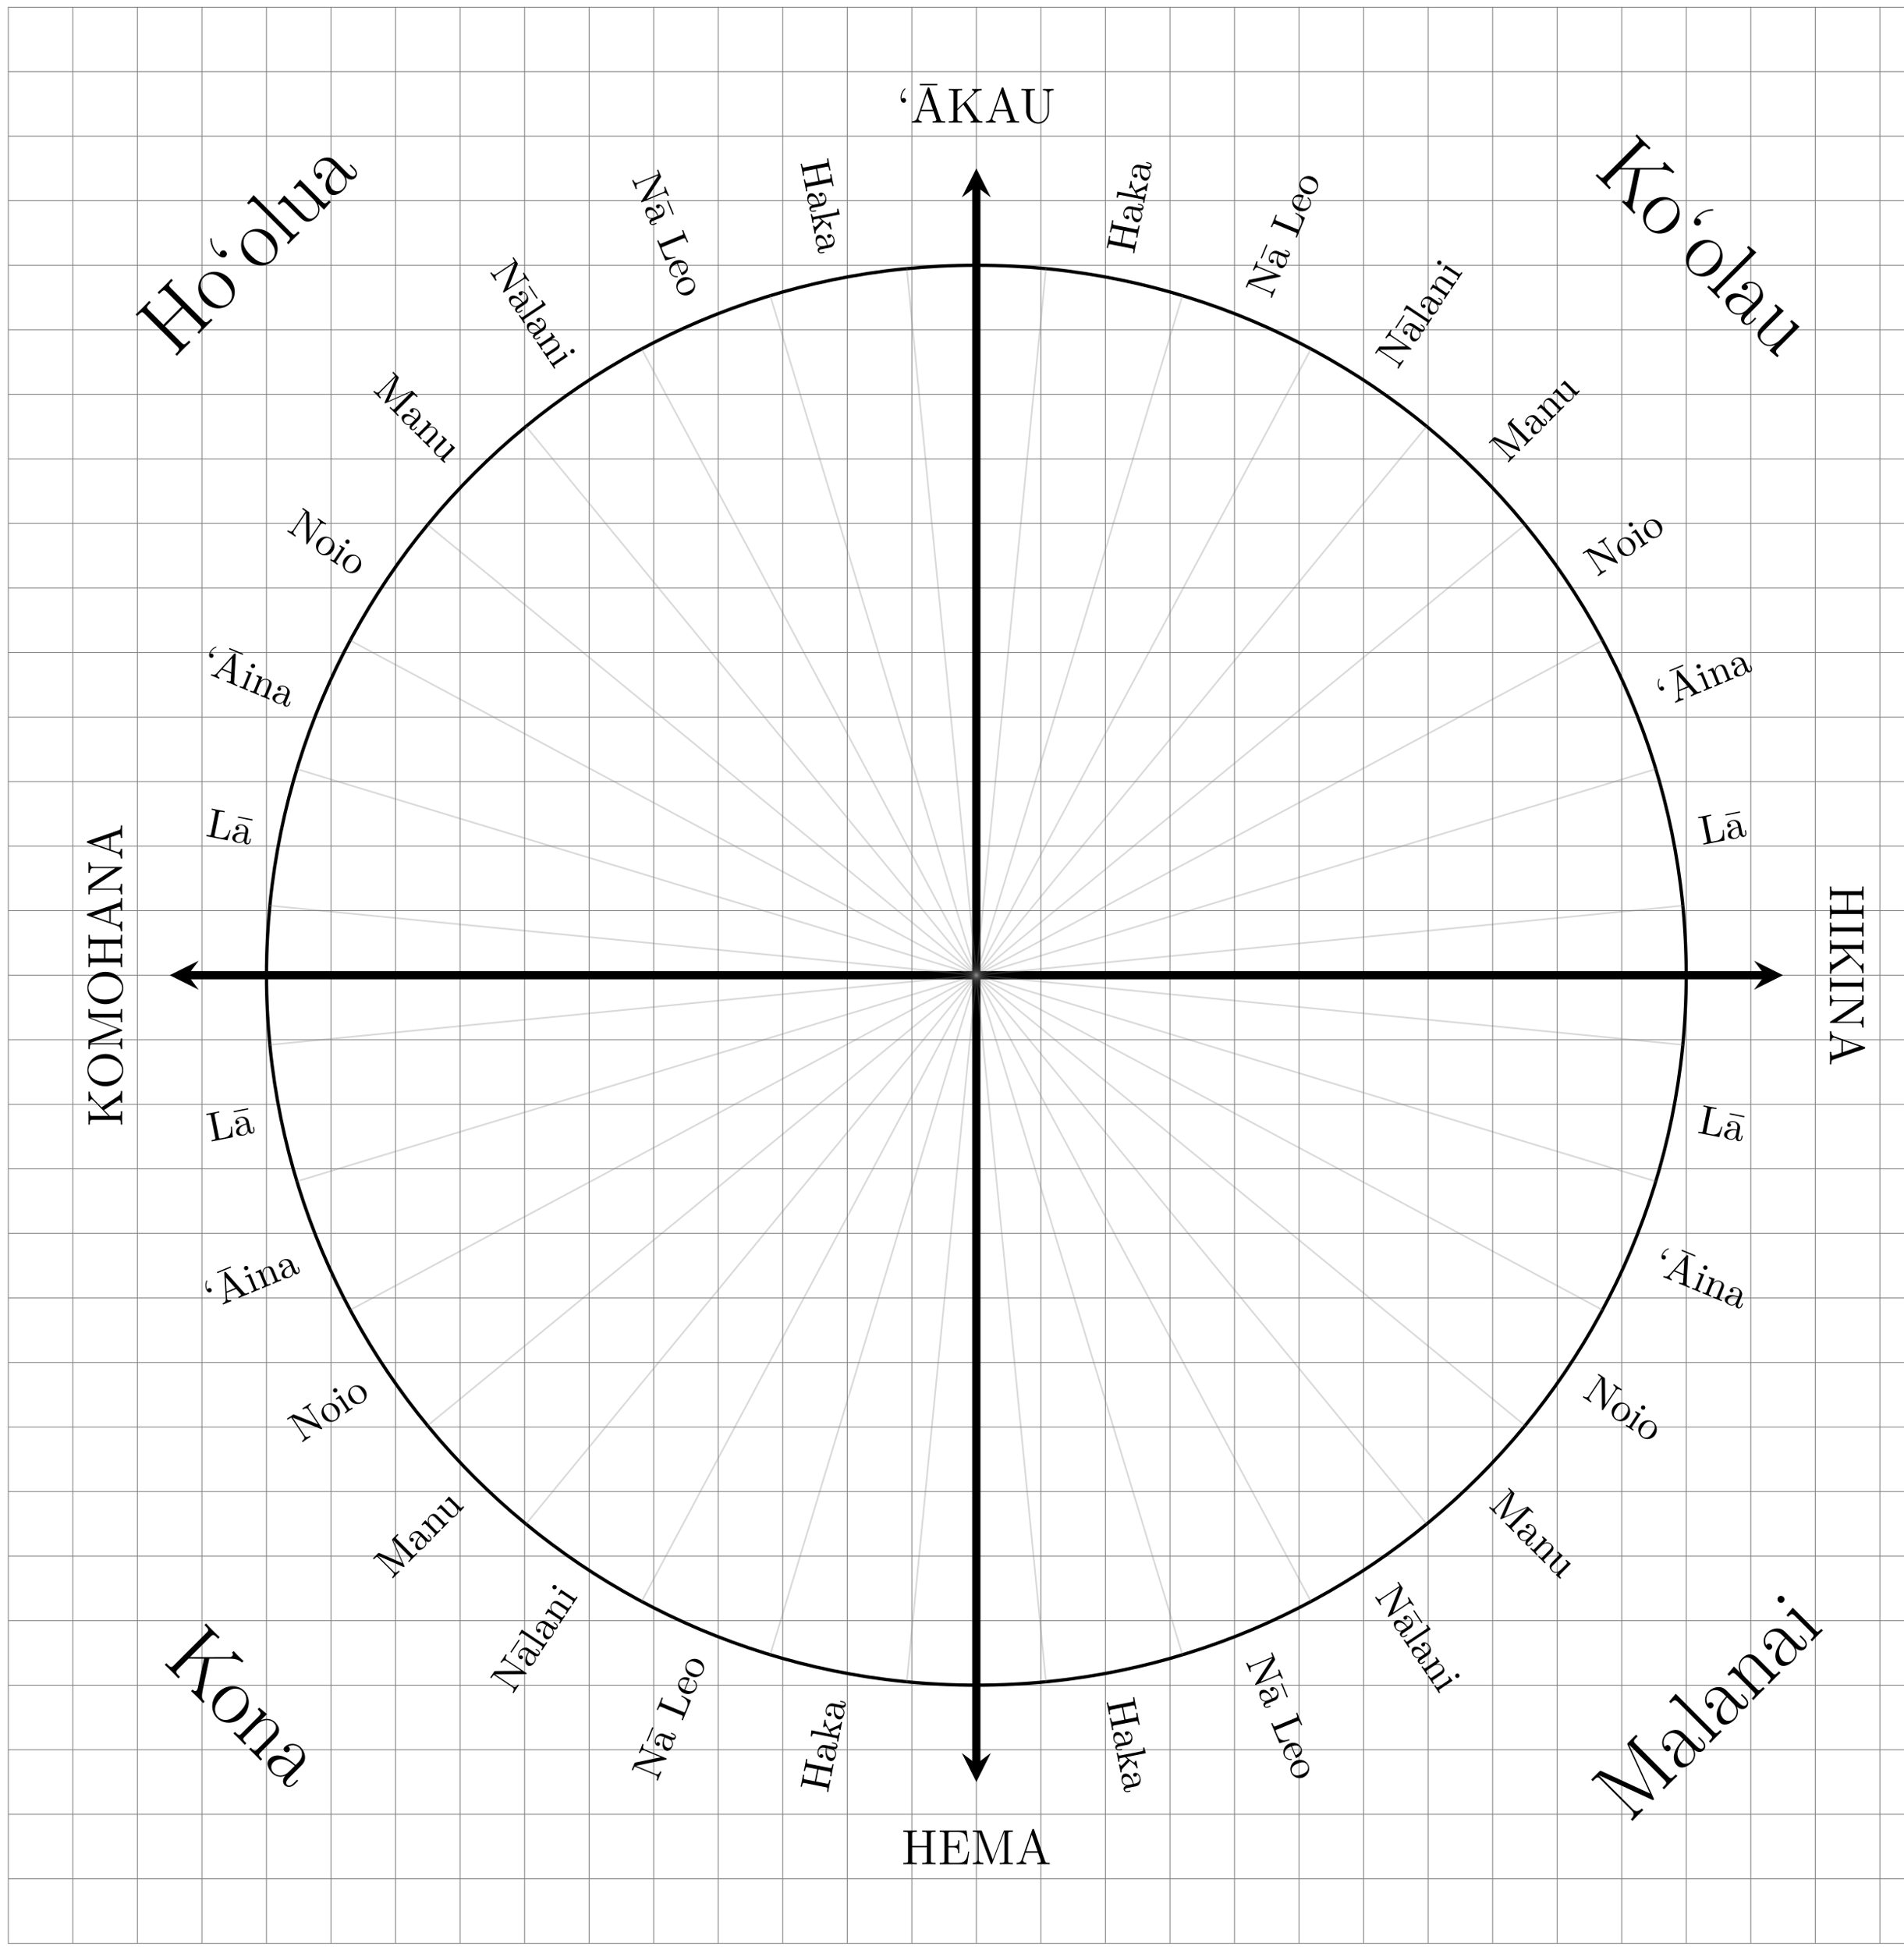 <svg xmlns="http://www.w3.org/2000/svg" xmlns:xlink="http://www.w3.org/1999/xlink" xmlns:inkscape="http://www.inkscape.org/namespaces/inkscape" version="1.1" width="460" height="471" viewBox="0 0 460 471">
<defs>
<path id="font_1_62" d="M.692 0V.029H.672C.6 .029 .597 .039 .597 .076V.607C.597 .644 .6 .654 .672 .654H.692V.683C.668 .681 .586 .681 .557 .681 .527 .681 .445 .681 .421 .683V.654H.441C.513 .654 .516 .644 .516 .607V.37H.217V.607C.217 .644 .22 .654 .292 .654H.312V.683C.288 .681 .206 .681 .177 .681 .147 .681 .065 .681 .041 .683V.654H.061C.133 .654 .136 .644 .136 .607V.076C.136 .039 .133 .029 .061 .029H.041V0C.065 .002 .147 .002 .176 .002 .206 .002 .288 .002 .312 0V.029H.292C.22 .029 .217 .039 .217 .076V.341H.516V.076C.516 .039 .513 .029 .441 .029H.421V0C.445 .002 .527 .002 .556 .002 .586 .002 .668 .002 .692 0Z"/>
<path id="font_1_65" d="M.317 0V.029H.295C.22 .029 .217 .039 .217 .076V.607C.217 .644 .22 .654 .295 .654H.317V.683C.293 .681 .207 .681 .177 .681 .147 .681 .06 .681 .036 .683V.654H.058C.133 .654 .136 .644 .136 .607V.076C.136 .039 .133 .029 .058 .029H.036V0C.06 .002 .146 .002 .176 .002 .206 .002 .293 .002 .317 0Z"/>
<path id="font_1_69" d="M.719 0V.029C.665 .029 .648 .034 .616 .082L.391 .419C.406 .435 .445 .472 .461 .487 .599 .624 .627 .652 .706 .654V.683C.677 .681 .665 .681 .62 .681 .594 .681 .535 .681 .512 .683V.654C.533 .653 .551 .644 .551 .622 .551 .607 .544 .598 .522 .577L.217 .282V.605C.217 .654 .228 .654 .312 .654V.683C.288 .681 .206 .681 .177 .681 .147 .681 .065 .681 .041 .683V.654C.125 .654 .136 .654 .136 .605V.078C.136 .029 .125 .029 .041 .029V0C.065 .002 .147 .002 .176 .002 .206 .002 .288 .002 .312 0V.029C.228 .029 .217 .029 .217 .078V.252L.336 .367 .521 .09C.525 .084 .529 .077 .531 .072 .533 .068 .534 .063 .534 .057 .534 .029 .498 .029 .482 .029V0C.506 .002 .579 .002 .608 .002 .634 .002 .684 .002 .719 0Z"/>
<path id="font_1_76" d="M.692 .654V.683C.666 .681 .613 .681 .585 .681 .557 .681 .504 .681 .478 .683V.654C.573 .654 .573 .607 .573 .578V.141L.226 .669C.217 .682 .216 .683 .194 .683H.041V.654C.084 .654 .109 .654 .136 .647V.105C.136 .076 .136 .029 .041 .029V0C.067 .002 .12 .002 .148 .002 .176 .002 .229 .002 .255 0V.029C.16 .029 .16 .076 .16 .105V.631C.168 .623 .168 .621 .177 .609L.567 .015C.577 .001 .578 0 .585 0 .594 0 .596 .004 .597 .006V.578C.597 .607 .597 .654 .692 .654Z"/>
<path id="font_1_27" d="M.702 0V.029C.637 .029 .619 .029 .605 .07L.387 .696C.383 .708 .381 .714 .367 .714 .353 .714 .351 .711 .346 .695L.137 .097C.123 .056 .095 .03 .031 .029V0L.127 .002C.155 .002 .203 .002 .229 0V.029C.187 .03 .162 .051 .162 .079 .162 .085 .162 .087 .167 .1L.213 .233H.465L.52 .076C.525 .064 .525 .062 .525 .059 .525 .029 .474 .029 .449 .029V0C.472 .002 .551 .002 .579 .002 .607 .002 .679 .002 .702 0M.455 .262H.223L.339 .595 .455 .262Z"/>
<path id="font_1_501" d="M.184 .451C.184 .478 .165 .5 .135 .5 .108 .5 .095 .48 .095 .48 .094 .487 .093 .492 .093 .505 .093 .519 .093 .6 .162 .669 .171 .678 .171 .68 .171 .683 .171 .688 .166 .693 .161 .693 .152 .693 .073 .619 .073 .505 .073 .443 .096 .403 .136 .403 .165 .403 .184 .425 .184 .451Z"/>
<path id="font_1_172" d="M.702 0V.029C.637 .029 .619 .029 .605 .07L.387 .696C.383 .708 .381 .714 .367 .714 .353 .714 .351 .711 .346 .695L.137 .097C.123 .056 .095 .03 .031 .029V0L.127 .002C.155 .002 .203 .002 .229 0V.029C.187 .03 .162 .051 .162 .079 .162 .085 .162 .087 .167 .1L.213 .233H.465L.52 .076C.525 .064 .525 .062 .525 .059 .525 .029 .474 .029 .449 .029V0C.472 .002 .551 .002 .579 .002 .607 .002 .679 .002 .702 0M.455 .262H.223L.339 .595 .455 .262M.543 .754V.783H.19V.754H.543Z"/>
<path id="font_1_108" d="M.692 .654V.683C.666 .681 .612 .681 .584 .681 .555 .681 .501 .681 .475 .683V.654C.57 .654 .57 .607 .57 .58V.23C.57 .09 .475 .008 .381 .008 .321 .008 .217 .048 .217 .223V.607C.217 .644 .22 .654 .292 .654H.312V.683C.288 .681 .206 .681 .177 .681 .147 .681 .065 .681 .041 .683V.654H.061C.133 .654 .136 .644 .136 .607V.229C.136 .084 .252-.021 .379-.021 .518-.021 .597 .115 .597 .215V.593C.597 .654 .674 .654 .692 .654Z"/>
<path id="font_1_80" d="M.707 .339C.707 .546 .555 .704 .381 .704 .203 .704 .054 .544 .054 .339 .054 .136 .205-.021 .38-.021 .559-.021 .707 .138 .707 .339M.614 .354C.614 .094 .478 .002 .381 .002 .279 .002 .147 .098 .147 .354 .147 .599 .286 .682 .38 .682 .479 .682 .614 .596 .614 .354Z"/>
<path id="font_1_74" d="M.852 0V.029H.832C.76 .029 .757 .039 .757 .076V.607C.757 .644 .76 .654 .832 .654H.852V.683H.697C.675 .683 .674 .682 .666 .663L.448 .094 .23 .664C.223 .683 .222 .683 .199 .683H.044V.654H.064C.136 .654 .139 .644 .139 .607V.103C.139 .076 .139 .029 .044 .029V0C.07 .002 .123 .002 .151 .002 .179 .002 .232 .002 .258 0V.029C.163 .029 .163 .076 .163 .103V.649H.164L.405 .019C.409 .008 .412 0 .422 0 .431 0 .433 .005 .439 .02L.682 .654H.683V.076C.683 .039 .68 .029 .608 .029H.588V0C.611 .002 .691 .002 .72 .002 .749 .002 .829 .002 .852 0Z"/>
<path id="font_1_49" d="M.638 .256H.616C.592 .1 .568 .029 .399 .029H.263C.219 .029 .217 .036 .217 .069V.339H.308C.404 .339 .415 .308 .415 .222H.437V.485H.415C.415 .399 .404 .368 .308 .368H.217V.612C.217 .645 .219 .652 .263 .652H.396C.543 .652 .574 .602 .589 .458H.611L.585 .681H.041V.652H.061C.133 .652 .136 .642 .136 .605V.076C.136 .039 .133 .029 .061 .029H.041V0H.598L.638 .256Z"/>
<path id="font_2_69" d="M.685 0V.026C.637 .026 .622 .032 .592 .078L.369 .419 .542 .592C.578 .627 .616 .655 .672 .657V.683L.607 .681C.58 .681 .533 .681 .507 .683V.657C.533 .655 .537 .637 .537 .63 .537 .623 .533 .612 .529 .606L.197 .273V.612C.197 .657 .208 .657 .277 .657V.683C.248 .681 .195 .681 .164 .681 .133 .681 .08 .681 .051 .683V.657C.12 .657 .131 .657 .131 .612V.071C.131 .026 .12 .026 .051 .026V0C.08 .002 .133 .002 .164 .002 .195 .002 .248 .002 .277 0V.026C.208 .026 .197 .026 .197 .071V.248L.325 .375 .514 .085C.52 .075 .527 .062 .527 .052 .527 .026 .499 .026 .486 .026V0C.518 .002 .564 .002 .597 .002 .621 .002 .662 .002 .685 0Z"/>
<path id="font_2_81" d="M.431 .214C.431 .342 .338 .442 .229 .442 .12 .442 .027 .342 .027 .214 .027 .088 .12-.008 .229-.008 .338-.008 .431 .088 .431 .214M.367 .222C.367 .183 .365 .123 .338 .075 .31 .029 .267 .01 .229 .01 .182 .01 .142 .038 .119 .077 .094 .122 .091 .178 .091 .222 .091 .264 .093 .316 .119 .361 .139 .394 .178 .426 .229 .426 .274 .426 .312 .401 .336 .366 .367 .319 .367 .253 .367 .222Z"/>
<path id="font_2_501" d="M.166 .458C.166 .484 .147 .499 .125 .499 .116 .499 .099 .496 .09 .48 .088 .491 .087 .495 .087 .512 .087 .575 .112 .633 .151 .674 .155 .678 .157 .681 .157 .685 .157 .689 .153 .693 .149 .693 .142 .693 .071 .623 .071 .513 .071 .491 .073 .417 .125 .417 .147 .417 .166 .432 .166 .458Z"/>
<path id="font_2_72" d="M.221 0V.026C.157 .026 .153 .03 .153 .069V.694L.034 .683V.657C.093 .657 .102 .651 .102 .603V.069C.102 .031 .098 .026 .034 .026V0C.058 .002 .102 .002 .127 .002 .153 .002 .197 .002 .221 0Z"/>
<path id="font_2_28" d="M.449 .089V.145H.431V.088C.431 .027 .404 .019 .391 .019 .35 .019 .35 .071 .35 .115V.259C.35 .325 .35 .36 .308 .399 .271 .432 .228 .442 .194 .442 .115 .442 .058 .38 .058 .314 .058 .277 .088 .275 .094 .275 .107 .275 .13 .283 .13 .311 .13 .336 .111 .347 .094 .347 .09 .347 .085 .346 .082 .345 .103 .408 .157 .426 .192 .426 .242 .426 .297 .382 .297 .298V.254C.238 .252 .167 .244 .111 .214 .048 .179 .03 .129 .03 .091 .03 .014 .12-.008 .173-.008 .228-.008 .279 .023 .301 .08 .303 .036 .331-.004 .375-.004 .396-.004 .449 .01 .449 .089M.297 .139C.297 .052 .235 .008 .18 .008 .13 .008 .091 .045 .091 .091 .091 .121 .104 .174 .162 .206 .21 .233 .265 .237 .297 .239V.139Z"/>
<path id="font_2_109" d="M.483 0V.026C.424 .026 .415 .032 .415 .08V.438L.294 .427V.401C.353 .401 .362 .395 .362 .347V.165C.362 .081 .317 .008 .243 .008 .161 .008 .154 .057 .154 .109V.438L.033 .427V.401C.073 .401 .1 .401 .101 .361V.169C.101 .102 .101 .059 .127 .031 .14 .018 .165-.008 .237-.008 .322-.008 .355 .064 .363 .085H.364V-.008L.483 0Z"/>
<path id="font_2_62" d="M.641 0V.026C.572 .026 .561 .026 .561 .071V.612C.561 .657 .572 .657 .641 .657V.683C.612 .681 .559 .681 .528 .681 .497 .681 .444 .681 .415 .683V.657C.484 .657 .495 .657 .495 .612V.368H.197V.612C.197 .657 .208 .657 .277 .657V.683C.248 .681 .195 .681 .164 .681 .133 .681 .08 .681 .051 .683V.657C.12 .657 .131 .657 .131 .612V.071C.131 .026 .12 .026 .051 .026V0C.08 .002 .133 .002 .164 .002 .195 .002 .248 .002 .277 0V.026C.208 .026 .197 .026 .197 .071V.342H.495V.071C.495 .026 .484 .026 .415 .026V0C.444 .002 .497 .002 .528 .002 .559 .002 .612 .002 .641 0Z"/>
<path id="font_2_77" d="M.483 0V.026C.419 .026 .415 .03 .415 .069V.304C.415 .355 .405 .438 .287 .438 .208 .438 .167 .377 .152 .337H.151V.438L.033 .427V.401C.092 .401 .101 .395 .101 .347V.069C.101 .031 .097 .026 .033 .026V0C.057 .002 .101 .002 .127 .002 .153 .002 .198 .002 .222 0V.026C.158 .026 .154 .03 .154 .069V.261C.154 .353 .21 .422 .28 .422 .354 .422 .362 .356 .362 .308V.069C.362 .031 .358 .026 .294 .026V0C.318 .002 .362 .002 .388 .002 .414 .002 .459 .002 .483 0Z"/>
<path id="font_2_74" d="M.796 0V.026C.727 .026 .716 .026 .716 .071V.612C.716 .657 .727 .657 .796 .657V.683H.669C.648 .683 .647 .682 .641 .667L.425 .081 .209 .667C.203 .682 .202 .683 .181 .683H.053V.657C.122 .657 .133 .657 .133 .612V.098C.133 .073 .133 .026 .053 .026V0C.076 .002 .118 .002 .143 .002 .168 .002 .21 .002 .233 0V.026C.153 .026 .153 .073 .153 .098V.653H.154L.389 .016C.393 .006 .395 0 .403 0 .411 0 .413 .006 .417 .016L.654 .658H.655V.071C.655 .026 .644 .026 .575 .026V0C.602 .002 .656 .002 .685 .002 .714 .002 .769 .002 .796 0Z"/>
<path id="font_2_66" d="M.214 0V.026C.155 .026 .153 .032 .153 .068V.438L.038 .427V.401C.094 .401 .102 .395 .102 .347V.069C.102 .031 .098 .026 .034 .026V0C.058 .002 .101 .002 .126 .002 .15 .002 .191 .002 .214 0M.165 .604C.165 .628 .146 .645 .125 .645 .101 .645 .084 .626 .084 .604 .084 .58 .103 .563 .124 .563 .148 .563 .165 .582 .165 .604Z"/>
<path id="font_3_71" d="M.582 .258H.557C.546 .156 .532 .031 .356 .031H.274C.227 .031 .225 .038 .225 .071V.604C.225 .638 .225 .652 .32 .652H.353V.683C.317 .68 .226 .68 .185 .68 .146 .68 .068 .68 .033 .683V.652H.057C.134 .652 .136 .641 .136 .605V.078C.136 .042 .134 .031 .057 .031H.033V0H.554L.582 .258Z"/>
<path id="font_3_173" d="M.483 .089V.145H.458V.089C.458 .031 .433 .025 .422 .025 .389 .025 .385 .07 .385 .075V.275C.385 .317 .385 .356 .349 .393 .31 .432 .26 .448 .212 .448 .13 .448 .061 .401 .061 .335 .061 .305 .081 .288 .107 .288 .135 .288 .153 .308 .153 .334 .153 .346 .148 .379 .102 .38 .129 .415 .178 .426 .21 .426 .259 .426 .316 .387 .316 .298V.261C.265 .258 .195 .255 .132 .225 .057 .191 .032 .139 .032 .095 .032 .014 .129-.011 .192-.011 .258-.011 .304 .029 .323 .076 .327 .036 .354-.006 .401-.006 .422-.006 .483 .008 .483 .089M.316 .14C.316 .045 .244 .011 .199 .011 .15 .011 .109 .046 .109 .096 .109 .151 .151 .234 .316 .24V.14M.431 .589V.62H.07V.589H.431Z"/>
<path id="font_3_501" d="M.192 .447C.192 .473 .175 .5 .139 .5 .119 .5 .105 .49 .099 .484 .098 .482 .096 .481 .096 .481 .096 .481 .094 .495 .094 .499 .094 .531 .101 .603 .164 .665 .176 .677 .176 .679 .176 .682 .176 .689 .171 .693 .166 .693 .155 .693 .072 .617 .072 .499 .072 .439 .096 .394 .139 .394 .174 .394 .192 .421 .192 .447Z"/>
<path id="font_3_172" d="M.717 0V.031H.699C.639 .031 .625 .038 .614 .071L.398 .696C.393 .709 .391 .716 .375 .716 .359 .716 .356 .71 .351 .696L.144 .098C.126 .047 .086 .032 .032 .031V0L.134 .003 .249 0V.031C.199 .031 .174 .056 .174 .082 .174 .085 .175 .095 .176 .097L.222 .228H.469L.522 .075C.523 .071 .525 .065 .525 .061 .525 .031 .469 .031 .442 .031V0C.478 .003 .548 .003 .586 .003L.717 0M.458 .259H.233L.345 .584 .458 .259M.556 .756V.787H.195V.756H.556Z"/>
<path id="font_3_66" d="M.247 0V.031C.181 .031 .177 .036 .177 .075V.442L.037 .431V.4C.102 .4 .111 .394 .111 .345V.076C.111 .031 .1 .031 .033 .031V0L.143 .003C.178 .003 .213 .001 .247 0M.192 .604C.192 .631 .169 .657 .139 .657 .105 .657 .085 .629 .085 .604 .085 .577 .108 .551 .138 .551 .172 .551 .192 .579 .192 .604Z"/>
<path id="font_3_77" d="M.535 0V.031C.483 .031 .458 .031 .457 .061V.252C.457 .338 .457 .369 .426 .405 .412 .422 .379 .442 .321 .442 .248 .442 .201 .399 .173 .337V.442L.032 .431V.4C.102 .4 .11 .393 .11 .344V.076C.11 .031 .099 .031 .032 .031V0L.145 .003 .257 0V.031C.19 .031 .179 .031 .179 .076V.26C.179 .364 .25 .42 .314 .42 .377 .42 .388 .366 .388 .309V.076C.388 .031 .377 .031 .31 .031V0L.423 .003 .535 0Z"/>
<path id="font_3_28" d="M.483 .089V.145H.458V.089C.458 .031 .433 .025 .422 .025 .389 .025 .385 .07 .385 .075V.275C.385 .317 .385 .356 .349 .393 .31 .432 .26 .448 .212 .448 .13 .448 .061 .401 .061 .335 .061 .305 .081 .288 .107 .288 .135 .288 .153 .308 .153 .334 .153 .346 .148 .379 .102 .38 .129 .415 .178 .426 .21 .426 .259 .426 .316 .387 .316 .298V.261C.265 .258 .195 .255 .132 .225 .057 .191 .032 .139 .032 .095 .032 .014 .129-.011 .192-.011 .258-.011 .304 .029 .323 .076 .327 .036 .354-.006 .401-.006 .422-.006 .483 .008 .483 .089M.316 .14C.316 .045 .244 .011 .199 .011 .15 .011 .109 .046 .109 .096 .109 .151 .151 .234 .316 .24V.14Z"/>
<path id="font_3_76" d="M.716 .652V.683L.599 .68 .482 .683V.652C.585 .652 .585 .605 .585 .578V.151L.232 .67C.223 .682 .222 .683 .203 .683H.033V.652H.062C.077 .652 .097 .651 .112 .65 .135 .647 .136 .646 .136 .627V.105C.136 .078 .136 .031 .033 .031V0L.15 .003 .267 0V.031C.164 .031 .164 .078 .164 .105V.625C.169 .62 .17 .619 .174 .613L.582 .013C.591 .001 .592 0 .599 0 .613 0 .613 .007 .613 .026V.578C.613 .605 .613 .652 .716 .652Z"/>
<path id="font_3_81" d="M.471 .214C.471 .342 .371 .448 .25 .448 .125 .448 .028 .339 .028 .214 .028 .085 .132-.011 .249-.011 .37-.011 .471 .087 .471 .214M.388 .222C.388 .186 .388 .132 .366 .088 .344 .043 .3 .014 .25 .014 .207 .014 .163 .035 .136 .081 .111 .125 .111 .186 .111 .222 .111 .261 .111 .315 .135 .359 .162 .405 .209 .426 .249 .426 .293 .426 .336 .404 .362 .361 .388 .318 .388 .26 .388 .222Z"/>
<path id="font_3_74" d="M.879 0V.031H.855C.778 .031 .776 .042 .776 .078V.605C.776 .641 .778 .652 .855 .652H.879V.683H.71C.684 .683 .684 .682 .677 .664L.458 .101 .241 .661C.232 .683 .229 .683 .206 .683H.037V.652H.061C.138 .652 .14 .641 .14 .605V.105C.14 .078 .14 .031 .037 .031V0L.154 .003 .271 0V.031C.168 .031 .168 .078 .168 .105V.644H.169L.41 .022C.415 .009 .42 0 .43 0 .441 0 .444 .008 .448 .019L.694 .652H.695V.078C.695 .042 .693 .031 .616 .031H.592V0C.629 .003 .697 .003 .736 .003 .775 .003 .842 .003 .879 0Z"/>
<path id="font_3_109" d="M.535 0V.031C.465 .031 .457 .038 .457 .087V.442L.31 .431V.4C.38 .4 .388 .393 .388 .344V.166C.388 .079 .34 .011 .267 .011 .183 .011 .179 .058 .179 .11V.442L.032 .431V.4C.11 .4 .11 .397 .11 .308V.158C.11 .08 .11-.011 .262-.011 .318-.011 .362 .017 .391 .079V-.011L.535 0Z"/>
<path id="font_3_72" d="M.255 0V.031C.188 .031 .177 .031 .177 .076V.694L.033 .683V.652C.103 .652 .111 .645 .111 .596V.076C.111 .031 .1 .031 .033 .031V0L.144 .003 .255 0Z"/>
<path id="font_3_50" d="M.415 .119C.415 .129 .407 .131 .402 .131 .393 .131 .391 .125 .389 .117 .354 .014 .264 .014 .254 .014 .204 .014 .164 .044 .141 .081 .111 .129 .111 .195 .111 .231H.39C.412 .231 .415 .231 .415 .252 .415 .351 .361 .448 .236 .448 .12 .448 .028 .345 .028 .22 .028 .086 .133-.011 .248-.011 .37-.011 .415 .1 .415 .119M.349 .252H.112C.118 .401 .202 .426 .236 .426 .339 .426 .349 .291 .349 .252Z"/>
<path id="font_3_62" d="M.716 0V.031H.692C.615 .031 .613 .042 .613 .078V.605C.613 .641 .615 .652 .692 .652H.716V.683C.681 .68 .607 .68 .569 .68 .531 .68 .456 .68 .421 .683V.652H.445C.522 .652 .524 .641 .524 .605V.371H.225V.605C.225 .641 .227 .652 .304 .652H.328V.683C.293 .68 .219 .68 .181 .68 .143 .68 .068 .68 .033 .683V.652H.057C.134 .652 .136 .641 .136 .605V.078C.136 .042 .134 .031 .057 .031H.033V0C.068 .003 .142 .003 .18 .003 .218 .003 .293 .003 .328 0V.031H.304C.227 .031 .225 .042 .225 .078V.34H.524V.078C.524 .042 .522 .031 .445 .031H.421V0C.456 .003 .53 .003 .568 .003 .606 .003 .681 .003 .716 0Z"/>
<path id="font_3_70" d="M.511 0V.031C.474 .031 .452 .031 .414 .084L.287 .263C.286 .265 .281 .271 .281 .274 .281 .278 .352 .338 .362 .346 .425 .397 .467 .399 .488 .4V.431C.459 .428 .446 .428 .418 .428 .382 .428 .32 .43 .306 .431V.4C.325 .399 .335 .388 .335 .375 .335 .355 .321 .343 .313 .336L.172 .214V.694L.028 .683V.652C.098 .652 .106 .645 .106 .596V.076C.106 .031 .095 .031 .028 .031V0L.137 .003 .247 0V.031C.18 .031 .169 .031 .169 .076V.179L.233 .234C.31 .128 .352 .072 .352 .054 .352 .035 .335 .031 .316 .031V0L.424 .003C.453 .003 .482 .002 .511 0Z"/>
</defs>
<path transform="matrix(1,0,0,-1,235.879,235.572)" stroke-width=".199" stroke-linecap="round" stroke-miterlimit="10" stroke-linejoin="miter" fill="none" stroke="#7f807f" d="M-233.878-233.875H233.861M-233.878-218.283H233.861M-233.878-202.692H233.861M-233.878-187.1H233.861M-233.878-171.508H233.861M-233.878-155.917H233.861M-233.878-140.325H233.861M-233.878-124.733H233.861M-233.878-109.142H233.861M-233.878-93.55H233.861M-233.878-77.958H233.861M-233.878-62.367H233.861M-233.878-46.775H233.861M-233.878-31.183H233.861M-233.878-15.592H233.861M-233.878 0H233.861M-233.878 15.592H233.861M-233.878 31.183H233.861M-233.878 46.775H233.861M-233.878 62.367H233.861M-233.878 77.958H233.861M-233.878 93.55H233.861M-233.878 109.142H233.861M-233.878 124.733H233.861M-233.878 140.325H233.861M-233.878 155.917H233.861M-233.878 171.508H233.861M-233.878 187.1H233.861M-233.878 202.692H233.861M-233.878 218.283H233.861M-233.878 233.82H233.861M-233.875-233.878V233.861M-218.283-233.878V233.861M-202.692-233.878V233.861M-187.1-233.878V233.861M-171.508-233.878V233.861M-155.917-233.878V233.861M-140.325-233.878V233.861M-124.733-233.878V233.861M-109.142-233.878V233.861M-93.55-233.878V233.861M-77.958-233.878V233.861M-62.367-233.878V233.861M-46.775-233.878V233.861M-31.183-233.878V233.861M-15.592-233.878V233.861M0-233.878V233.861M15.592-233.878V233.861M31.183-233.878V233.861M46.775-233.878V233.861M62.367-233.878V233.861M77.958-233.878V233.861M93.55-233.878V233.861M109.142-233.878V233.861M124.733-233.878V233.861M140.325-233.878V233.861M155.917-233.878V233.861M171.508-233.878V233.861M187.1-233.878V233.861M202.692-233.878V233.861M218.283-233.878V233.861M233.82-233.878V233.861M233.861 233.861"/>
<path transform="matrix(1,0,0,-1,235.879,235.572)" stroke-width="1.993" stroke-linecap="round" stroke-miterlimit="10" stroke-linejoin="miter" fill="none" stroke="#000000" d="M-190.501 0H190.501"/>
<path transform="matrix(-1,-0,0,1,45.372,235.572)" d="M4.384 0-2.63 3.507 0 0-2.63-3.507"/>
<path transform="matrix(1,0,0,-1,426.385,235.572)" d="M4.384 0-2.63 3.507 0 0-2.63-3.507"/>
<path transform="matrix(1,0,0,-1,235.879,235.572)" stroke-width="1.993" stroke-linecap="round" stroke-miterlimit="10" stroke-linejoin="miter" fill="none" stroke="#000000" d="M0-190.501V190.501"/>
<path transform="matrix(0,1,1,0,235.879,426.084)" d="M4.384 0-2.63 3.507 0 0-2.63-3.507"/>
<path transform="matrix(0,-1,-1,-0,235.879,45.06)" d="M4.384 0-2.63 3.507 0 0-2.63-3.507"/>
<path transform="matrix(1,0,0,-1,235.879,235.572)" stroke-width=".797" stroke-linecap="round" stroke-miterlimit="10" stroke-linejoin="miter" fill="none" stroke="#000000" d="M171.499 0C171.499 94.718 94.718 171.499 0 171.499-94.718 171.499-171.499 94.718-171.499 0-171.499-94.718-94.718-171.499 0-171.499 94.718-171.499 171.499-94.718 171.499 0ZM0 0"/>
<path transform="matrix(1,0,0,-1,235.879,235.572)" stroke-width=".399" stroke-linecap="round" stroke-miterlimit="10" stroke-linejoin="miter" fill="none" stroke="#000000" d="M210.476 0"/>
<use data-text="H" xlink:href="#font_1_62" transform="matrix(0,11.956,11.956,0,442.093,213.639)"/>
<use data-text="I" xlink:href="#font_1_65" transform="matrix(0,11.956,11.956,0,442.093,222.415)"/>
<use data-text="K" xlink:href="#font_1_69" transform="matrix(0,11.956,11.956,0,442.093,226.635)"/>
<use data-text="I" xlink:href="#font_1_65" transform="matrix(0,11.956,11.956,0,442.093,235.733)"/>
<use data-text="N" xlink:href="#font_1_76" transform="matrix(0,11.956,11.956,0,442.093,239.954)"/>
<use data-text="A" xlink:href="#font_1_27" transform="matrix(0,11.956,11.956,0,442.093,248.729)"/>
<path transform="matrix(1,0,0,-1,235.879,235.572)" stroke-width=".399" stroke-linecap="round" stroke-miterlimit="10" stroke-linejoin="miter" fill="none" stroke="#000000" d="M0 210.476"/>
<use data-text="&#x2018;" xlink:href="#font_1_501" transform="matrix(11.956,0,0,-11.956,216.702,29.639)"/>
<use data-text="&#x0100;" xlink:href="#font_1_172" transform="matrix(11.956,0,0,-11.956,219.954,29.639)"/>
<use data-text="K" xlink:href="#font_1_69" transform="matrix(11.956,0,0,-11.956,228.729,29.639)"/>
<use data-text="A" xlink:href="#font_1_27" transform="matrix(11.956,0,0,-11.956,237.827,29.639)"/>
<use data-text="U" xlink:href="#font_1_108" transform="matrix(11.956,0,0,-11.956,246.292,29.639)"/>
<path transform="matrix(1,0,0,-1,235.879,235.572)" stroke-width=".399" stroke-linecap="round" stroke-miterlimit="10" stroke-linejoin="miter" fill="none" stroke="#000000" d="M-210.476 0"/>
<use data-text="K" xlink:href="#font_1_69" transform="matrix(0,-11.956,-11.956,-0,29.538,272.146)"/>
<use data-text="O" xlink:href="#font_1_80" transform="matrix(0,-11.956,-11.956,-0,29.538,263.048)"/>
<use data-text="M" xlink:href="#font_1_74" transform="matrix(0,-11.956,-11.956,-0,29.538,253.938)"/>
<use data-text="O" xlink:href="#font_1_80" transform="matrix(0,-11.956,-11.956,-0,29.538,243.213)"/>
<use data-text="H" xlink:href="#font_1_62" transform="matrix(0,-11.956,-11.956,-0,29.538,234.103)"/>
<use data-text="A" xlink:href="#font_1_27" transform="matrix(0,-11.956,-11.956,-0,29.538,225.327)"/>
<use data-text="N" xlink:href="#font_1_76" transform="matrix(0,-11.956,-11.956,-0,29.538,216.551)"/>
<use data-text="A" xlink:href="#font_1_27" transform="matrix(0,-11.956,-11.956,-0,29.538,207.776)"/>
<path transform="matrix(1,0,0,-1,235.879,235.572)" stroke-width=".399" stroke-linecap="round" stroke-miterlimit="10" stroke-linejoin="miter" fill="none" stroke="#000000" d="M0-210.476"/>
<use data-text="H" xlink:href="#font_1_62" transform="matrix(11.956,0,0,-11.956,217.76,450.329)"/>
<use data-text="E" xlink:href="#font_1_49" transform="matrix(11.956,0,0,-11.956,226.535,450.329)"/>
<use data-text="M" xlink:href="#font_1_74" transform="matrix(11.956,0,0,-11.956,234.498,450.329)"/>
<use data-text="A" xlink:href="#font_1_27" transform="matrix(11.956,0,0,-11.956,245.222,450.329)"/>
<path transform="matrix(1,0,0,-1,235.879,235.572)" stroke-width=".399" stroke-linecap="round" stroke-miterlimit="10" stroke-linejoin="miter" fill="none" stroke="#000000" d="M176.388 176.388"/>
<use data-text="K" xlink:href="#font_2_69" transform="matrix(14.611,14.611,14.611,-14.611,384.751,41.676)"/>
<use data-text="o" xlink:href="#font_2_81" transform="matrix(14.611,14.611,14.611,-14.611,394.891,51.817)"/>
<use data-text="&#x2018;" xlink:href="#font_2_501" transform="matrix(14.611,14.611,14.611,-14.611,401.598,58.523)"/>
<use data-text="o" xlink:href="#font_2_81" transform="matrix(14.611,14.611,14.611,-14.611,405.25,62.176)"/>
<use data-text="l" xlink:href="#font_2_72" transform="matrix(14.611,14.611,14.611,-14.611,411.957,68.883)"/>
<use data-text="a" xlink:href="#font_2_28" transform="matrix(14.611,14.611,14.611,-14.611,415.609,72.535)"/>
<use data-text="u" xlink:href="#font_2_109" transform="matrix(14.611,14.611,14.611,-14.611,422.316,79.242)"/>
<path transform="matrix(1,0,0,-1,235.879,235.572)" stroke-width=".399" stroke-linecap="round" stroke-miterlimit="10" stroke-linejoin="miter" fill="none" stroke="#000000" d="M-176.388 176.388"/>
<use data-text="H" xlink:href="#font_2_62" transform="matrix(14.611,-14.611,-14.611,-14.611,41.988,86.695)"/>
<use data-text="o" xlink:href="#font_2_81" transform="matrix(14.611,-14.611,-14.611,-14.611,52.114,76.569)"/>
<use data-text="&#x2018;" xlink:href="#font_2_501" transform="matrix(14.611,-14.611,-14.611,-14.611,58.82,69.863)"/>
<use data-text="o" xlink:href="#font_2_81" transform="matrix(14.611,-14.611,-14.611,-14.611,62.473,66.21)"/>
<use data-text="l" xlink:href="#font_2_72" transform="matrix(14.611,-14.611,-14.611,-14.611,69.179,59.503)"/>
<use data-text="u" xlink:href="#font_2_109" transform="matrix(14.611,-14.611,-14.611,-14.611,72.832,55.85)"/>
<use data-text="a" xlink:href="#font_2_28" transform="matrix(14.611,-14.611,-14.611,-14.611,80.298,48.384)"/>
<path transform="matrix(1,0,0,-1,235.879,235.572)" stroke-width=".399" stroke-linecap="round" stroke-miterlimit="10" stroke-linejoin="miter" fill="none" stroke="#000000" d="M-176.388-176.388"/>
<use data-text="K" xlink:href="#font_2_69" transform="matrix(14.611,14.611,14.611,-14.611,39.052,401.399)"/>
<use data-text="o" xlink:href="#font_2_81" transform="matrix(14.611,14.611,14.611,-14.611,49.192,411.539)"/>
<use data-text="n" xlink:href="#font_2_77" transform="matrix(14.611,14.611,14.611,-14.611,55.898,418.246)"/>
<use data-text="a" xlink:href="#font_2_28" transform="matrix(14.611,14.611,14.611,-14.611,63.364,425.712)"/>
<path transform="matrix(1,0,0,-1,235.879,235.572)" stroke-width=".399" stroke-linecap="round" stroke-miterlimit="10" stroke-linejoin="miter" fill="none" stroke="#000000" d="M176.388-176.388"/>
<use data-text="M" xlink:href="#font_2_74" transform="matrix(14.611,-14.611,-14.611,-14.611,393.628,440.639)"/>
<use data-text="a" xlink:href="#font_2_28" transform="matrix(14.611,-14.611,-14.611,-14.611,406.047,428.22)"/>
<use data-text="l" xlink:href="#font_2_72" transform="matrix(14.611,-14.611,-14.611,-14.611,412.754,421.513)"/>
<use data-text="a" xlink:href="#font_2_28" transform="matrix(14.611,-14.611,-14.611,-14.611,416.406,417.86)"/>
<use data-text="n" xlink:href="#font_2_77" transform="matrix(14.611,-14.611,-14.611,-14.611,423.113,411.154)"/>
<use data-text="a" xlink:href="#font_2_28" transform="matrix(14.611,-14.611,-14.611,-14.611,430.579,403.687)"/>
<use data-text="i" xlink:href="#font_2_66" transform="matrix(14.611,-14.611,-14.611,-14.611,437.285,396.981)"/>
<path transform="matrix(1,0,0,-1,235.879,235.572)" stroke-width=".399" stroke-linecap="round" stroke-miterlimit="10" stroke-linejoin="miter" fill="none" stroke="#7f807f" stroke-opacity=".3" d="M170.664 16.807 0 0"/>
<path transform="matrix(1,0,0,-1,235.879,235.572)" stroke-width=".399" stroke-linecap="round" stroke-miterlimit="10" stroke-linejoin="miter" fill="none" stroke="#7f807f" stroke-opacity=".3" d="M164.108 49.78 0 0"/>
<path transform="matrix(1,0,0,-1,235.879,235.572)" stroke-width=".399" stroke-linecap="round" stroke-miterlimit="10" stroke-linejoin="miter" fill="none" stroke="#7f807f" stroke-opacity=".3" d="M151.24 80.839 0 0"/>
<path transform="matrix(1,0,0,-1,235.879,235.572)" stroke-width=".399" stroke-linecap="round" stroke-miterlimit="10" stroke-linejoin="miter" fill="none" stroke="#7f807f" stroke-opacity=".3" d="M132.563 108.79 0 0"/>
<path transform="matrix(1,0,0,-1,235.879,235.572)" stroke-width=".399" stroke-linecap="round" stroke-miterlimit="10" stroke-linejoin="miter" fill="none" stroke="#7f807f" stroke-opacity=".3" d="M108.79 132.563 0 0"/>
<path transform="matrix(1,0,0,-1,235.879,235.572)" stroke-width=".399" stroke-linecap="round" stroke-miterlimit="10" stroke-linejoin="miter" fill="none" stroke="#7f807f" stroke-opacity=".3" d="M80.839 151.24 0 0"/>
<path transform="matrix(1,0,0,-1,235.879,235.572)" stroke-width=".399" stroke-linecap="round" stroke-miterlimit="10" stroke-linejoin="miter" fill="none" stroke="#7f807f" stroke-opacity=".3" d="M49.78 164.108 0 0"/>
<path transform="matrix(1,0,0,-1,235.879,235.572)" stroke-width=".399" stroke-linecap="round" stroke-miterlimit="10" stroke-linejoin="miter" fill="none" stroke="#7f807f" stroke-opacity=".3" d="M16.807 170.664 0 0"/>
<path transform="matrix(1,0,0,-1,235.879,235.572)" stroke-width=".399" stroke-linecap="round" stroke-miterlimit="10" stroke-linejoin="miter" fill="none" stroke="#7f807f" stroke-opacity=".3" d="M-16.807 170.664 0 0"/>
<path transform="matrix(1,0,0,-1,235.879,235.572)" stroke-width=".399" stroke-linecap="round" stroke-miterlimit="10" stroke-linejoin="miter" fill="none" stroke="#7f807f" stroke-opacity=".3" d="M-49.78 164.108 0 0"/>
<path transform="matrix(1,0,0,-1,235.879,235.572)" stroke-width=".399" stroke-linecap="round" stroke-miterlimit="10" stroke-linejoin="miter" fill="none" stroke="#7f807f" stroke-opacity=".3" d="M-80.839 151.24 0 0"/>
<path transform="matrix(1,0,0,-1,235.879,235.572)" stroke-width=".399" stroke-linecap="round" stroke-miterlimit="10" stroke-linejoin="miter" fill="none" stroke="#7f807f" stroke-opacity=".3" d="M-108.79 132.563 0 0"/>
<path transform="matrix(1,0,0,-1,235.879,235.572)" stroke-width=".399" stroke-linecap="round" stroke-miterlimit="10" stroke-linejoin="miter" fill="none" stroke="#7f807f" stroke-opacity=".3" d="M-132.563 108.79 0 0"/>
<path transform="matrix(1,0,0,-1,235.879,235.572)" stroke-width=".399" stroke-linecap="round" stroke-miterlimit="10" stroke-linejoin="miter" fill="none" stroke="#7f807f" stroke-opacity=".3" d="M-151.24 80.839 0 0"/>
<path transform="matrix(1,0,0,-1,235.879,235.572)" stroke-width=".399" stroke-linecap="round" stroke-miterlimit="10" stroke-linejoin="miter" fill="none" stroke="#7f807f" stroke-opacity=".3" d="M-164.108 49.78 0 0"/>
<path transform="matrix(1,0,0,-1,235.879,235.572)" stroke-width=".399" stroke-linecap="round" stroke-miterlimit="10" stroke-linejoin="miter" fill="none" stroke="#7f807f" stroke-opacity=".3" d="M-170.664 16.807 0 0"/>
<path transform="matrix(1,0,0,-1,235.879,235.572)" stroke-width=".399" stroke-linecap="round" stroke-miterlimit="10" stroke-linejoin="miter" fill="none" stroke="#7f807f" stroke-opacity=".3" d="M-170.664-16.807 0 0"/>
<path transform="matrix(1,0,0,-1,235.879,235.572)" stroke-width=".399" stroke-linecap="round" stroke-miterlimit="10" stroke-linejoin="miter" fill="none" stroke="#7f807f" stroke-opacity=".3" d="M-164.108-49.78 0 0"/>
<path transform="matrix(1,0,0,-1,235.879,235.572)" stroke-width=".399" stroke-linecap="round" stroke-miterlimit="10" stroke-linejoin="miter" fill="none" stroke="#7f807f" stroke-opacity=".3" d="M-151.24-80.839 0 0"/>
<path transform="matrix(1,0,0,-1,235.879,235.572)" stroke-width=".399" stroke-linecap="round" stroke-miterlimit="10" stroke-linejoin="miter" fill="none" stroke="#7f807f" stroke-opacity=".3" d="M-132.563-108.79 0 0"/>
<path transform="matrix(1,0,0,-1,235.879,235.572)" stroke-width=".399" stroke-linecap="round" stroke-miterlimit="10" stroke-linejoin="miter" fill="none" stroke="#7f807f" stroke-opacity=".3" d="M-108.79-132.563 0 0"/>
<path transform="matrix(1,0,0,-1,235.879,235.572)" stroke-width=".399" stroke-linecap="round" stroke-miterlimit="10" stroke-linejoin="miter" fill="none" stroke="#7f807f" stroke-opacity=".3" d="M-80.839-151.24 0 0"/>
<path transform="matrix(1,0,0,-1,235.879,235.572)" stroke-width=".399" stroke-linecap="round" stroke-miterlimit="10" stroke-linejoin="miter" fill="none" stroke="#7f807f" stroke-opacity=".3" d="M-49.78-164.108 0 0"/>
<path transform="matrix(1,0,0,-1,235.879,235.572)" stroke-width=".399" stroke-linecap="round" stroke-miterlimit="10" stroke-linejoin="miter" fill="none" stroke="#7f807f" stroke-opacity=".3" d="M-16.807-170.664 0 0"/>
<path transform="matrix(1,0,0,-1,235.879,235.572)" stroke-width=".399" stroke-linecap="round" stroke-miterlimit="10" stroke-linejoin="miter" fill="none" stroke="#7f807f" stroke-opacity=".3" d="M16.807-170.664 0 0"/>
<path transform="matrix(1,0,0,-1,235.879,235.572)" stroke-width=".399" stroke-linecap="round" stroke-miterlimit="10" stroke-linejoin="miter" fill="none" stroke="#7f807f" stroke-opacity=".3" d="M49.78-164.108 0 0"/>
<path transform="matrix(1,0,0,-1,235.879,235.572)" stroke-width=".399" stroke-linecap="round" stroke-miterlimit="10" stroke-linejoin="miter" fill="none" stroke="#7f807f" stroke-opacity=".3" d="M80.839-151.24 0 0"/>
<path transform="matrix(1,0,0,-1,235.879,235.572)" stroke-width=".399" stroke-linecap="round" stroke-miterlimit="10" stroke-linejoin="miter" fill="none" stroke="#7f807f" stroke-opacity=".3" d="M108.79-132.563 0 0"/>
<path transform="matrix(1,0,0,-1,235.879,235.572)" stroke-width=".399" stroke-linecap="round" stroke-miterlimit="10" stroke-linejoin="miter" fill="none" stroke="#7f807f" stroke-opacity=".3" d="M132.563-108.79 0 0"/>
<path transform="matrix(1,0,0,-1,235.879,235.572)" stroke-width=".399" stroke-linecap="round" stroke-miterlimit="10" stroke-linejoin="miter" fill="none" stroke="#7f807f" stroke-opacity=".3" d="M151.24-80.839 0 0"/>
<path transform="matrix(1,0,0,-1,235.879,235.572)" stroke-width=".399" stroke-linecap="round" stroke-miterlimit="10" stroke-linejoin="miter" fill="none" stroke="#7f807f" stroke-opacity=".3" d="M164.108-49.78 0 0"/>
<path transform="matrix(1,0,0,-1,235.879,235.572)" stroke-width=".399" stroke-linecap="round" stroke-miterlimit="10" stroke-linejoin="miter" fill="none" stroke="#7f807f" stroke-opacity=".3" d="M170.664-16.807 0 0"/>
<path transform="matrix(1,0,0,-1,235.879,235.572)" stroke-width=".399" stroke-linecap="round" stroke-miterlimit="10" stroke-linejoin="miter" fill="none" stroke="#000000" d="M171.254 34.062"/>
<use data-text="L" xlink:href="#font_3_71" transform="matrix(9.771,-1.944,-1.943,-9.772,411.243,204.104)"/>
<use data-text="&#x0101;" xlink:href="#font_3_173" transform="matrix(9.771,-1.944,-1.943,-9.772,417.35,202.89)"/>
<path transform="matrix(1,0,0,-1,235.879,235.572)" stroke-width=".399" stroke-linecap="round" stroke-miterlimit="10" stroke-linejoin="miter" fill="none" stroke="#000000" d="M161.317 66.818"/>
<use data-text="&#x2018;" xlink:href="#font_3_501" transform="matrix(9.204,-3.813,-3.812,-9.204,401.931,170.975)"/>
<use data-text="&#x0100;" xlink:href="#font_3_172" transform="matrix(9.204,-3.813,-3.812,-9.204,404.49,169.915)"/>
<use data-text="i" xlink:href="#font_3_66" transform="matrix(9.204,-3.813,-3.812,-9.204,411.393,167.055)"/>
<use data-text="n" xlink:href="#font_3_77" transform="matrix(9.204,-3.813,-3.812,-9.204,413.952,165.996)"/>
<use data-text="a" xlink:href="#font_3_28" transform="matrix(9.204,-3.813,-3.812,-9.204,419.069,163.876)"/>
<path transform="matrix(1,0,0,-1,235.879,235.572)" stroke-width=".399" stroke-linecap="round" stroke-miterlimit="10" stroke-linejoin="miter" fill="none" stroke="#000000" d="M145.181 97.004"/>
<use data-text="N" xlink:href="#font_3_76" transform="matrix(8.284,-5.535,-5.535,-8.284,385.85,139.389)"/>
<use data-text="o" xlink:href="#font_3_81" transform="matrix(8.284,-5.535,-5.535,-8.284,392.063,135.238)"/>
<use data-text="i" xlink:href="#font_3_66" transform="matrix(8.284,-5.535,-5.535,-8.284,396.204,132.471)"/>
<use data-text="o" xlink:href="#font_3_81" transform="matrix(8.284,-5.535,-5.535,-8.284,398.507,130.932)"/>
<path transform="matrix(1,0,0,-1,235.879,235.572)" stroke-width=".399" stroke-linecap="round" stroke-miterlimit="10" stroke-linejoin="miter" fill="none" stroke="#000000" d="M123.47 123.47"/>
<use data-text="M" xlink:href="#font_3_74" transform="matrix(7.045,-7.045,-7.045,-7.045,364.208,111.973)"/>
<use data-text="a" xlink:href="#font_3_28" transform="matrix(7.045,-7.045,-7.045,-7.045,370.668,105.512)"/>
<use data-text="n" xlink:href="#font_3_77" transform="matrix(7.045,-7.045,-7.045,-7.045,374.191,101.99)"/>
<use data-text="u" xlink:href="#font_3_109" transform="matrix(7.045,-7.045,-7.045,-7.045,377.917,98.263)"/>
<path transform="matrix(1,0,0,-1,235.879,235.572)" stroke-width=".399" stroke-linecap="round" stroke-miterlimit="10" stroke-linejoin="miter" fill="none" stroke="#000000" d="M97.004 145.181"/>
<use data-text="N" xlink:href="#font_3_76" transform="matrix(5.535,-8.284,-8.284,-5.535,337.67,89.346)"/>
<use data-text="&#x0101;" xlink:href="#font_3_173" transform="matrix(5.535,-8.284,-8.284,-5.535,341.821,83.133)"/>
<use data-text="l" xlink:href="#font_3_72" transform="matrix(5.535,-8.284,-8.284,-5.535,344.588,78.991)"/>
<use data-text="a" xlink:href="#font_3_28" transform="matrix(5.535,-8.284,-8.284,-5.535,346.127,76.688)"/>
<use data-text="n" xlink:href="#font_3_77" transform="matrix(5.535,-8.284,-8.284,-5.535,348.894,72.546)"/>
<use data-text="i" xlink:href="#font_3_66" transform="matrix(5.535,-8.284,-8.284,-5.535,351.972,67.941)"/>
<path transform="matrix(1,0,0,-1,235.879,235.572)" stroke-width=".399" stroke-linecap="round" stroke-miterlimit="10" stroke-linejoin="miter" fill="none" stroke="#000000" d="M66.818 161.317"/>
<use data-text="N" xlink:href="#font_3_76" transform="matrix(3.812,-9.204,-9.204,-3.813,307.138,72.275)"/>
<use data-text="&#x0101;" xlink:href="#font_3_173" transform="matrix(3.812,-9.204,-9.204,-3.813,309.997,65.372)"/>
<use data-text="L" xlink:href="#font_3_71" transform="matrix(3.812,-9.204,-9.204,-3.813,313.173,57.705)"/>
<use data-text="e" xlink:href="#font_3_50" transform="matrix(3.812,-9.204,-9.204,-3.813,315.556,51.952)"/>
<use data-text="o" xlink:href="#font_3_81" transform="matrix(3.812,-9.204,-9.204,-3.813,317.248,47.865)"/>
<path transform="matrix(1,0,0,-1,235.879,235.572)" stroke-width=".399" stroke-linecap="round" stroke-miterlimit="10" stroke-linejoin="miter" fill="none" stroke="#000000" d="M34.062 171.254"/>
<use data-text="H" xlink:href="#font_3_62" transform="matrix(1.943,-9.772,-9.771,-1.944,273.965,61.52)"/>
<use data-text="a" xlink:href="#font_3_28" transform="matrix(1.943,-9.772,-9.771,-1.944,275.422,54.191)"/>
<use data-text="k" xlink:href="#font_3_70" transform="matrix(1.943,-9.772,-9.771,-1.944,276.394,49.306)"/>
<use data-text="a" xlink:href="#font_3_28" transform="matrix(1.943,-9.772,-9.771,-1.944,277.42,44.146)"/>
<path transform="matrix(1,0,0,-1,235.879,235.572)" stroke-width=".399" stroke-linecap="round" stroke-miterlimit="10" stroke-linejoin="miter" fill="none" stroke="#000000" d="M34.062-171.254"/>
<use data-text="H" xlink:href="#font_3_62" transform="matrix(1.943,9.772,9.771,-1.944,267.291,410.953)"/>
<use data-text="a" xlink:href="#font_3_28" transform="matrix(1.943,9.772,9.771,-1.944,268.749,418.281)"/>
<use data-text="k" xlink:href="#font_3_70" transform="matrix(1.943,9.772,9.771,-1.944,269.721,423.167)"/>
<use data-text="a" xlink:href="#font_3_28" transform="matrix(1.943,9.772,9.771,-1.944,270.747,428.326)"/>
<path transform="matrix(1,0,0,-1,235.879,235.572)" stroke-width=".399" stroke-linecap="round" stroke-miterlimit="10" stroke-linejoin="miter" fill="none" stroke="#000000" d="M66.818-161.317"/>
<use data-text="N" xlink:href="#font_3_76" transform="matrix(3.812,9.204,9.204,-3.813,300.953,401.432)"/>
<use data-text="&#x0101;" xlink:href="#font_3_173" transform="matrix(3.812,9.204,9.204,-3.813,303.812,408.335)"/>
<use data-text="L" xlink:href="#font_3_71" transform="matrix(3.812,9.204,9.204,-3.813,306.988,416.003)"/>
<use data-text="e" xlink:href="#font_3_50" transform="matrix(3.812,9.204,9.204,-3.813,309.371,421.755)"/>
<use data-text="o" xlink:href="#font_3_81" transform="matrix(3.812,9.204,9.204,-3.813,311.063,425.842)"/>
<path transform="matrix(1,0,0,-1,235.879,235.572)" stroke-width=".399" stroke-linecap="round" stroke-miterlimit="10" stroke-linejoin="miter" fill="none" stroke="#000000" d="M97.004-145.181"/>
<use data-text="N" xlink:href="#font_3_76" transform="matrix(5.535,8.284,8.284,-5.535,332.012,385.578)"/>
<use data-text="&#x0101;" xlink:href="#font_3_173" transform="matrix(5.535,8.284,8.284,-5.535,336.163,391.791)"/>
<use data-text="l" xlink:href="#font_3_72" transform="matrix(5.535,8.284,8.284,-5.535,338.931,395.933)"/>
<use data-text="a" xlink:href="#font_3_28" transform="matrix(5.535,8.284,8.284,-5.535,340.469,398.236)"/>
<use data-text="n" xlink:href="#font_3_77" transform="matrix(5.535,8.284,8.284,-5.535,343.237,402.378)"/>
<use data-text="i" xlink:href="#font_3_66" transform="matrix(5.535,8.284,8.284,-5.535,346.314,406.984)"/>
<path transform="matrix(1,0,0,-1,235.879,235.572)" stroke-width=".399" stroke-linecap="round" stroke-miterlimit="10" stroke-linejoin="miter" fill="none" stroke="#000000" d="M123.47-123.47"/>
<use data-text="M" xlink:href="#font_3_74" transform="matrix(7.045,7.045,7.045,-7.045,359.474,363.906)"/>
<use data-text="a" xlink:href="#font_3_28" transform="matrix(7.045,7.045,7.045,-7.045,365.935,370.366)"/>
<use data-text="n" xlink:href="#font_3_77" transform="matrix(7.045,7.045,7.045,-7.045,369.457,373.888)"/>
<use data-text="u" xlink:href="#font_3_109" transform="matrix(7.045,7.045,7.045,-7.045,373.184,377.615)"/>
<path transform="matrix(1,0,0,-1,235.879,235.572)" stroke-width=".399" stroke-linecap="round" stroke-miterlimit="10" stroke-linejoin="miter" fill="none" stroke="#000000" d="M145.181-97.004"/>
<use data-text="N" xlink:href="#font_3_76" transform="matrix(8.284,5.535,5.535,-8.284,382.13,337.321)"/>
<use data-text="o" xlink:href="#font_3_81" transform="matrix(8.284,5.535,5.535,-8.284,388.343,341.473)"/>
<use data-text="i" xlink:href="#font_3_66" transform="matrix(8.284,5.535,5.535,-8.284,392.485,344.24)"/>
<use data-text="o" xlink:href="#font_3_81" transform="matrix(8.284,5.535,5.535,-8.284,394.788,345.779)"/>
<path transform="matrix(1,0,0,-1,235.879,235.572)" stroke-width=".399" stroke-linecap="round" stroke-miterlimit="10" stroke-linejoin="miter" fill="none" stroke="#000000" d="M161.317-66.818"/>
<use data-text="&#x2018;" xlink:href="#font_3_501" transform="matrix(9.204,3.813,3.812,-9.204,398.974,307.313)"/>
<use data-text="&#x0100;" xlink:href="#font_3_172" transform="matrix(9.204,3.813,3.812,-9.204,401.532,308.373)"/>
<use data-text="i" xlink:href="#font_3_66" transform="matrix(9.204,3.813,3.812,-9.204,408.436,311.232)"/>
<use data-text="n" xlink:href="#font_3_77" transform="matrix(9.204,3.813,3.812,-9.204,410.994,312.292)"/>
<use data-text="a" xlink:href="#font_3_28" transform="matrix(9.204,3.813,3.812,-9.204,416.112,314.412)"/>
<path transform="matrix(1,0,0,-1,235.879,235.572)" stroke-width=".399" stroke-linecap="round" stroke-miterlimit="10" stroke-linejoin="miter" fill="none" stroke="#000000" d="M171.254-34.062"/>
<use data-text="L" xlink:href="#font_3_71" transform="matrix(9.771,1.944,1.943,-9.772,409.936,273.606)"/>
<use data-text="&#x0101;" xlink:href="#font_3_173" transform="matrix(9.771,1.944,1.943,-9.772,416.044,274.82)"/>
<path transform="matrix(1,0,0,-1,235.879,235.572)" stroke-width=".399" stroke-linecap="round" stroke-miterlimit="10" stroke-linejoin="miter" fill="none" stroke="#000000" d="M-34.062 171.254"/>
<use data-text="H" xlink:href="#font_3_62" transform="matrix(1.943,9.772,9.771,-1.944,193.365,39.259)"/>
<use data-text="a" xlink:href="#font_3_28" transform="matrix(1.943,9.772,9.771,-1.944,194.823,46.588)"/>
<use data-text="k" xlink:href="#font_3_70" transform="matrix(1.943,9.772,9.771,-1.944,195.794,51.474)"/>
<use data-text="a" xlink:href="#font_3_28" transform="matrix(1.943,9.772,9.771,-1.944,196.821,56.633)"/>
<path transform="matrix(1,0,0,-1,235.879,235.572)" stroke-width=".399" stroke-linecap="round" stroke-miterlimit="10" stroke-linejoin="miter" fill="none" stroke="#000000" d="M-66.818 161.317"/>
<use data-text="N" xlink:href="#font_3_76" transform="matrix(3.812,9.204,9.204,-3.813,152.603,43.262)"/>
<use data-text="&#x0101;" xlink:href="#font_3_173" transform="matrix(3.812,9.204,9.204,-3.813,155.462,50.165)"/>
<use data-text="L" xlink:href="#font_3_71" transform="matrix(3.812,9.204,9.204,-3.813,158.638,57.832)"/>
<use data-text="e" xlink:href="#font_3_50" transform="matrix(3.812,9.204,9.204,-3.813,161.02,63.585)"/>
<use data-text="o" xlink:href="#font_3_81" transform="matrix(3.812,9.204,9.204,-3.813,162.713,67.672)"/>
<path transform="matrix(1,0,0,-1,235.879,235.572)" stroke-width=".399" stroke-linecap="round" stroke-miterlimit="10" stroke-linejoin="miter" fill="none" stroke="#000000" d="M-97.004 145.181"/>
<use data-text="N" xlink:href="#font_3_76" transform="matrix(5.535,8.284,8.284,-5.535,118.246,65.638)"/>
<use data-text="&#x0101;" xlink:href="#font_3_173" transform="matrix(5.535,8.284,8.284,-5.535,122.397,71.851)"/>
<use data-text="l" xlink:href="#font_3_72" transform="matrix(5.535,8.284,8.284,-5.535,125.164,75.993)"/>
<use data-text="a" xlink:href="#font_3_28" transform="matrix(5.535,8.284,8.284,-5.535,126.703,78.296)"/>
<use data-text="n" xlink:href="#font_3_77" transform="matrix(5.535,8.284,8.284,-5.535,129.47,82.438)"/>
<use data-text="i" xlink:href="#font_3_66" transform="matrix(5.535,8.284,8.284,-5.535,132.548,87.043)"/>
<path transform="matrix(1,0,0,-1,235.879,235.572)" stroke-width=".399" stroke-linecap="round" stroke-miterlimit="10" stroke-linejoin="miter" fill="none" stroke="#000000" d="M-123.47 123.47"/>
<use data-text="M" xlink:href="#font_3_74" transform="matrix(7.045,7.045,7.045,-7.045,89.929,94.352)"/>
<use data-text="a" xlink:href="#font_3_28" transform="matrix(7.045,7.045,7.045,-7.045,96.389,100.813)"/>
<use data-text="n" xlink:href="#font_3_77" transform="matrix(7.045,7.045,7.045,-7.045,99.912,104.335)"/>
<use data-text="u" xlink:href="#font_3_109" transform="matrix(7.045,7.045,7.045,-7.045,103.638,108.062)"/>
<path transform="matrix(1,0,0,-1,235.879,235.572)" stroke-width=".399" stroke-linecap="round" stroke-miterlimit="10" stroke-linejoin="miter" fill="none" stroke="#000000" d="M-145.181 97.004"/>
<use data-text="N" xlink:href="#font_3_76" transform="matrix(8.284,5.535,5.535,-8.284,69.108,128.165)"/>
<use data-text="o" xlink:href="#font_3_81" transform="matrix(8.284,5.535,5.535,-8.284,75.321,132.316)"/>
<use data-text="i" xlink:href="#font_3_66" transform="matrix(8.284,5.535,5.535,-8.284,79.462,135.084)"/>
<use data-text="o" xlink:href="#font_3_81" transform="matrix(8.284,5.535,5.535,-8.284,81.765,136.622)"/>
<path transform="matrix(1,0,0,-1,235.879,235.572)" stroke-width=".399" stroke-linecap="round" stroke-miterlimit="10" stroke-linejoin="miter" fill="none" stroke="#000000" d="M-161.317 66.818"/>
<use data-text="&#x2018;" xlink:href="#font_3_501" transform="matrix(9.204,3.813,3.812,-9.204,48.085,161.97)"/>
<use data-text="&#x0100;" xlink:href="#font_3_172" transform="matrix(9.204,3.813,3.812,-9.204,50.644,163.03)"/>
<use data-text="i" xlink:href="#font_3_66" transform="matrix(9.204,3.813,3.812,-9.204,57.547,165.889)"/>
<use data-text="n" xlink:href="#font_3_77" transform="matrix(9.204,3.813,3.812,-9.204,60.106,166.949)"/>
<use data-text="a" xlink:href="#font_3_28" transform="matrix(9.204,3.813,3.812,-9.204,65.223,169.069)"/>
<path transform="matrix(1,0,0,-1,235.879,235.572)" stroke-width=".399" stroke-linecap="round" stroke-miterlimit="10" stroke-linejoin="miter" fill="none" stroke="#000000" d="M-171.254 34.062"/>
<use data-text="L" xlink:href="#font_3_71" transform="matrix(9.771,1.944,1.943,-9.772,49.522,201.918)"/>
<use data-text="&#x0101;" xlink:href="#font_3_173" transform="matrix(9.771,1.944,1.943,-9.772,55.629,203.133)"/>
<path transform="matrix(1,0,0,-1,235.879,235.572)" stroke-width=".399" stroke-linecap="round" stroke-miterlimit="10" stroke-linejoin="miter" fill="none" stroke="#000000" d="M-171.254-34.062"/>
<use data-text="L" xlink:href="#font_3_71" transform="matrix(9.771,-1.944,-1.943,-9.772,50.827,275.793)"/>
<use data-text="&#x0101;" xlink:href="#font_3_173" transform="matrix(9.771,-1.944,-1.943,-9.772,56.934,274.578)"/>
<path transform="matrix(1,0,0,-1,235.879,235.572)" stroke-width=".399" stroke-linecap="round" stroke-miterlimit="10" stroke-linejoin="miter" fill="none" stroke="#000000" d="M-161.317-66.818"/>
<use data-text="&#x2018;" xlink:href="#font_3_501" transform="matrix(9.204,-3.813,-3.812,-9.204,51.043,316.317)"/>
<use data-text="&#x0100;" xlink:href="#font_3_172" transform="matrix(9.204,-3.813,-3.812,-9.204,53.602,315.258)"/>
<use data-text="i" xlink:href="#font_3_66" transform="matrix(9.204,-3.813,-3.812,-9.204,60.505,312.398)"/>
<use data-text="n" xlink:href="#font_3_77" transform="matrix(9.204,-3.813,-3.812,-9.204,63.063,311.338)"/>
<use data-text="a" xlink:href="#font_3_28" transform="matrix(9.204,-3.813,-3.812,-9.204,68.181,309.219)"/>
<path transform="matrix(1,0,0,-1,235.879,235.572)" stroke-width=".399" stroke-linecap="round" stroke-miterlimit="10" stroke-linejoin="miter" fill="none" stroke="#000000" d="M-145.181-97.004"/>
<use data-text="N" xlink:href="#font_3_76" transform="matrix(8.284,-5.535,-5.535,-8.284,72.828,348.546)"/>
<use data-text="o" xlink:href="#font_3_81" transform="matrix(8.284,-5.535,-5.535,-8.284,79.04,344.395)"/>
<use data-text="i" xlink:href="#font_3_66" transform="matrix(8.284,-5.535,-5.535,-8.284,83.182,341.627)"/>
<use data-text="o" xlink:href="#font_3_81" transform="matrix(8.284,-5.535,-5.535,-8.284,85.485,340.089)"/>
<path transform="matrix(1,0,0,-1,235.879,235.572)" stroke-width=".399" stroke-linecap="round" stroke-miterlimit="10" stroke-linejoin="miter" fill="none" stroke="#000000" d="M-123.47-123.47"/>
<use data-text="M" xlink:href="#font_3_74" transform="matrix(7.045,-7.045,-7.045,-7.045,94.663,381.526)"/>
<use data-text="a" xlink:href="#font_3_28" transform="matrix(7.045,-7.045,-7.045,-7.045,101.123,375.065)"/>
<use data-text="n" xlink:href="#font_3_77" transform="matrix(7.045,-7.045,-7.045,-7.045,104.645,371.543)"/>
<use data-text="u" xlink:href="#font_3_109" transform="matrix(7.045,-7.045,-7.045,-7.045,108.372,367.816)"/>
<path transform="matrix(1,0,0,-1,235.879,235.572)" stroke-width=".399" stroke-linecap="round" stroke-miterlimit="10" stroke-linejoin="miter" fill="none" stroke="#000000" d="M-97.004-145.181"/>
<use data-text="N" xlink:href="#font_3_76" transform="matrix(5.535,-8.284,-8.284,-5.535,123.903,409.287)"/>
<use data-text="&#x0101;" xlink:href="#font_3_173" transform="matrix(5.535,-8.284,-8.284,-5.535,128.054,403.074)"/>
<use data-text="l" xlink:href="#font_3_72" transform="matrix(5.535,-8.284,-8.284,-5.535,130.822,398.932)"/>
<use data-text="a" xlink:href="#font_3_28" transform="matrix(5.535,-8.284,-8.284,-5.535,132.36,396.63)"/>
<use data-text="n" xlink:href="#font_3_77" transform="matrix(5.535,-8.284,-8.284,-5.535,135.128,392.488)"/>
<use data-text="i" xlink:href="#font_3_66" transform="matrix(5.535,-8.284,-8.284,-5.535,138.205,387.882)"/>
<path transform="matrix(1,0,0,-1,235.879,235.572)" stroke-width=".399" stroke-linecap="round" stroke-miterlimit="10" stroke-linejoin="miter" fill="none" stroke="#000000" d="M-66.818-161.317"/>
<use data-text="N" xlink:href="#font_3_76" transform="matrix(3.812,-9.204,-9.204,-3.813,158.787,430.445)"/>
<use data-text="&#x0101;" xlink:href="#font_3_173" transform="matrix(3.812,-9.204,-9.204,-3.813,161.647,423.541)"/>
<use data-text="L" xlink:href="#font_3_71" transform="matrix(3.812,-9.204,-9.204,-3.813,164.822,415.874)"/>
<use data-text="e" xlink:href="#font_3_50" transform="matrix(3.812,-9.204,-9.204,-3.813,167.205,410.121)"/>
<use data-text="o" xlink:href="#font_3_81" transform="matrix(3.812,-9.204,-9.204,-3.813,168.898,406.034)"/>
<path transform="matrix(1,0,0,-1,235.879,235.572)" stroke-width=".399" stroke-linecap="round" stroke-miterlimit="10" stroke-linejoin="miter" fill="none" stroke="#000000" d="M-34.062-171.254"/>
<use data-text="H" xlink:href="#font_3_62" transform="matrix(1.943,-9.772,-9.771,-1.944,200.039,433.212)"/>
<use data-text="a" xlink:href="#font_3_28" transform="matrix(1.943,-9.772,-9.771,-1.944,201.496,425.884)"/>
<use data-text="k" xlink:href="#font_3_70" transform="matrix(1.943,-9.772,-9.771,-1.944,202.468,420.998)"/>
<use data-text="a" xlink:href="#font_3_28" transform="matrix(1.943,-9.772,-9.771,-1.944,203.494,415.839)"/>
</svg>
